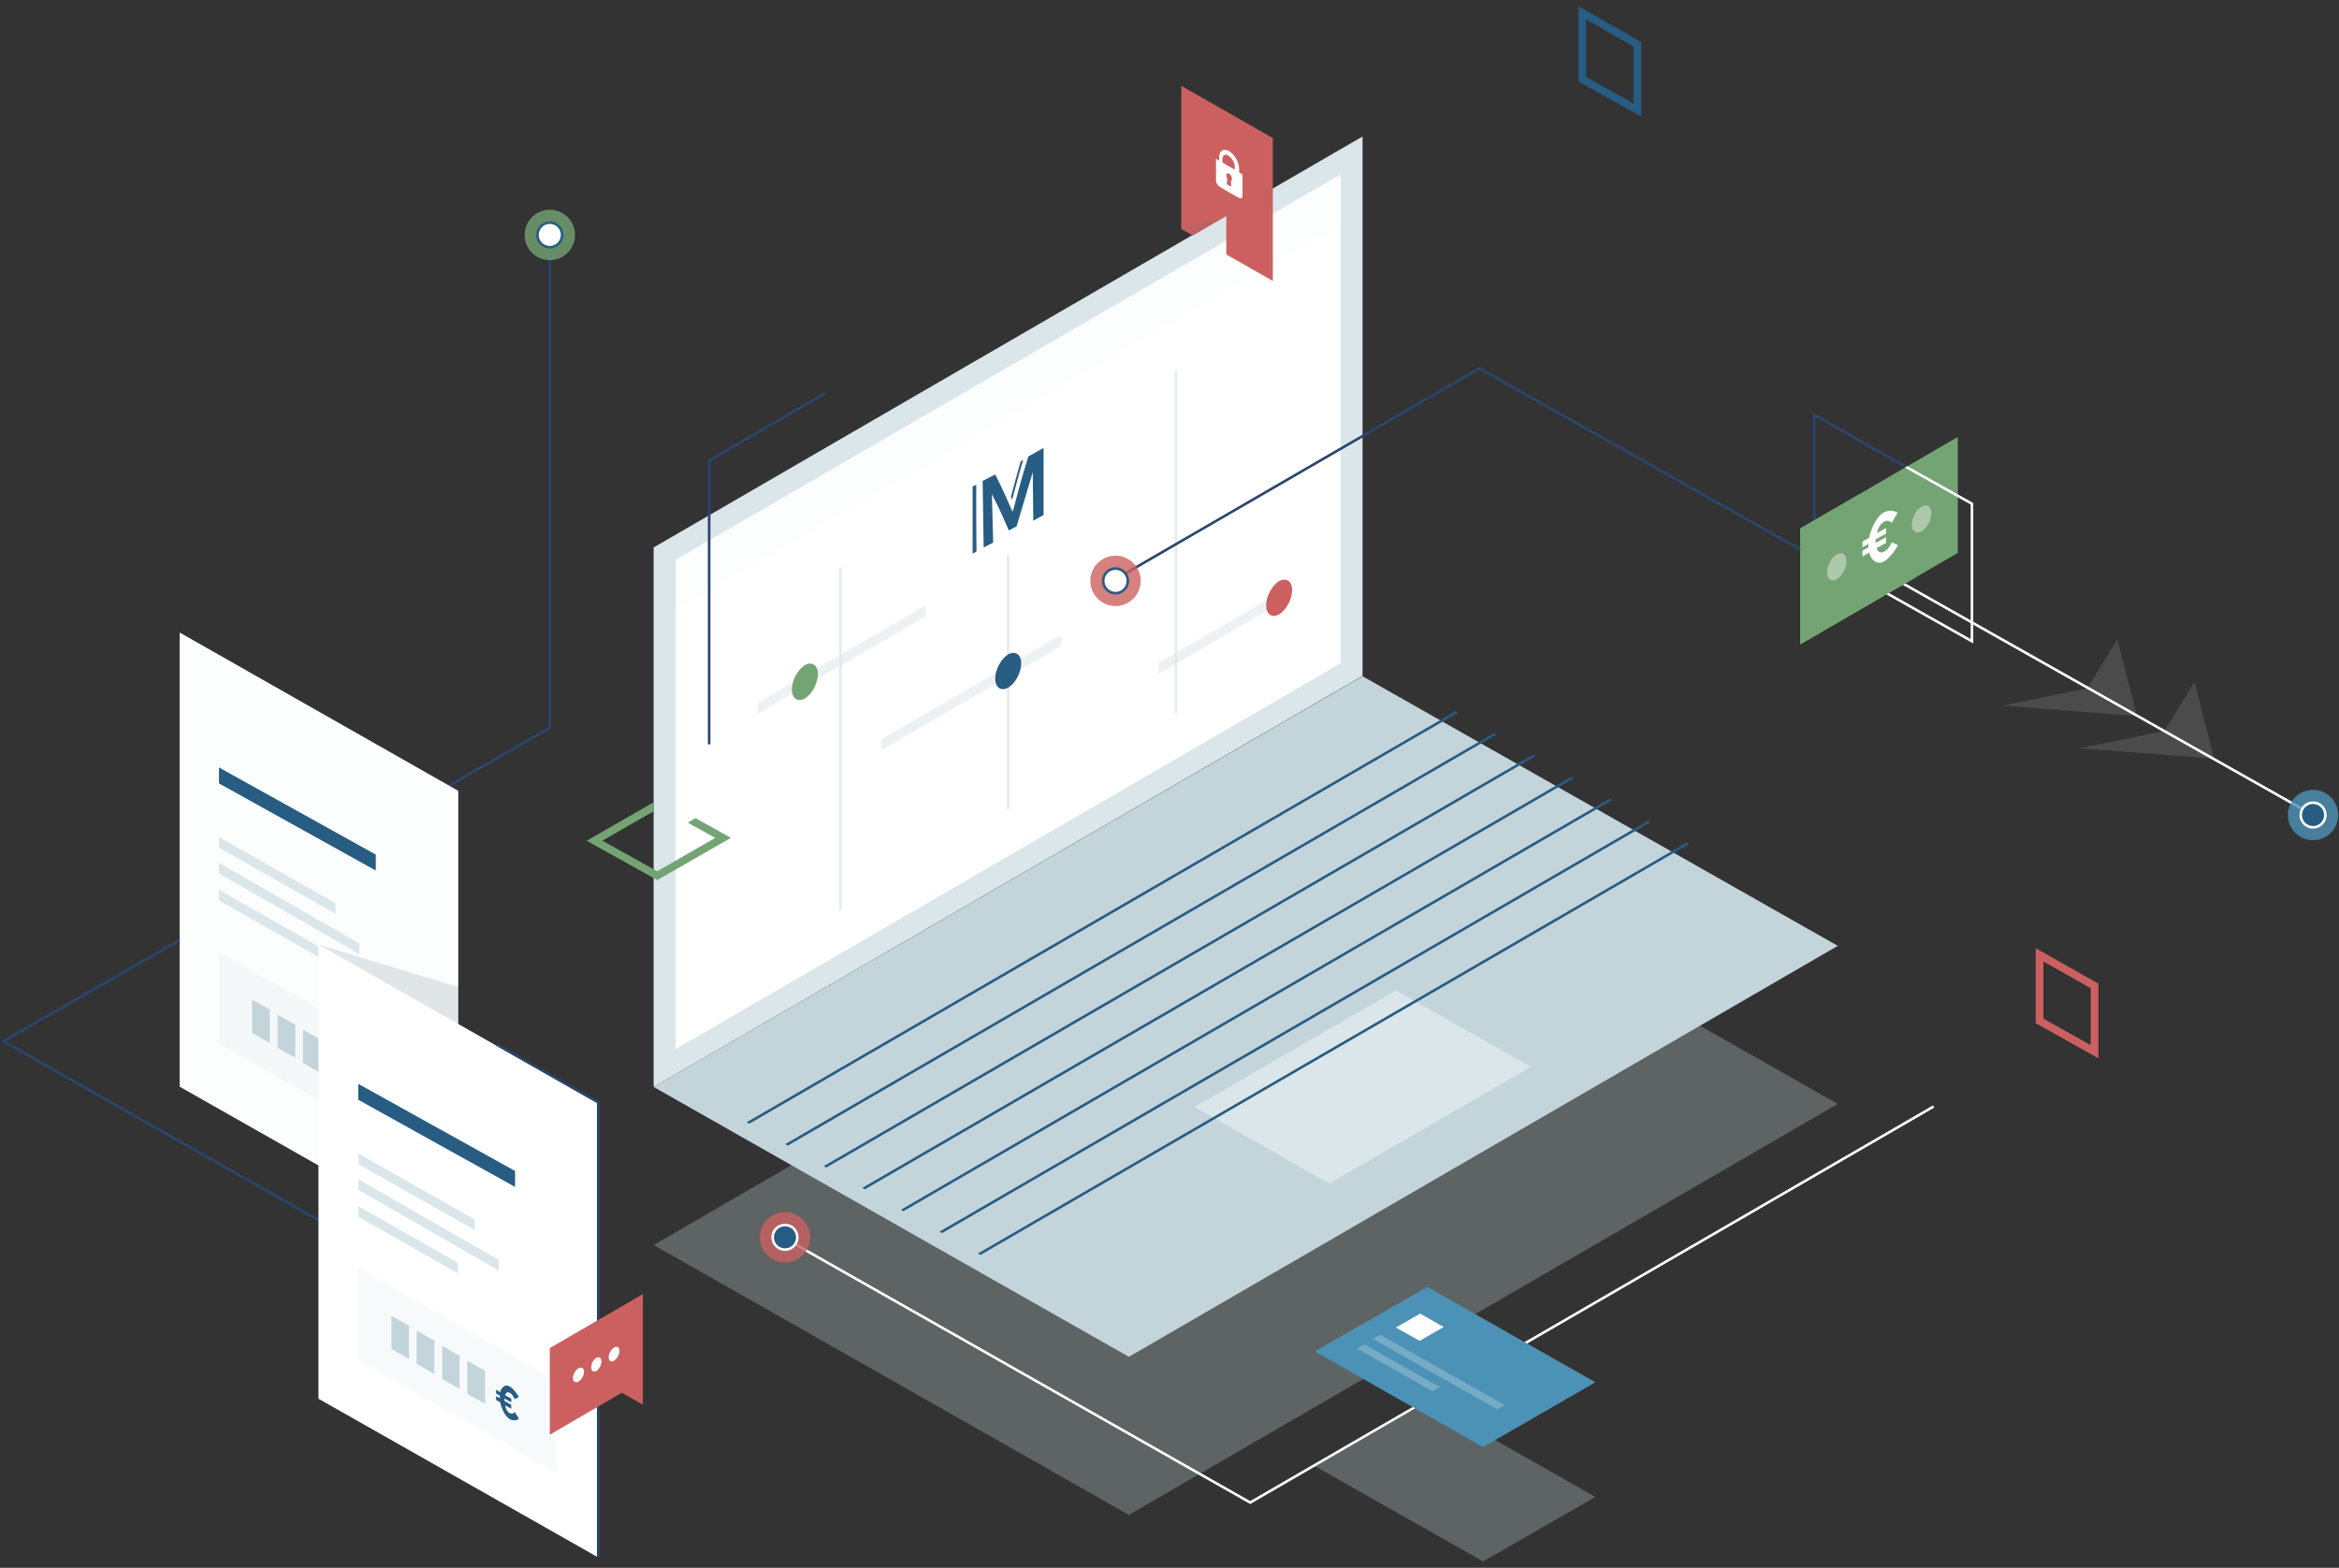 <?xml version="1.0" encoding="utf-8"?>
<!-- Generator: Adobe Illustrator 22.1.0, SVG Export Plug-In . SVG Version: 6.00 Build 0)  -->
<svg version="1.1" id="Calque_1" xmlns="http://www.w3.org/2000/svg" xmlns:xlink="http://www.w3.org/1999/xlink" x="0px" y="0px"
	 viewBox="0 0 910 610" style="enable-background:new 0 0 910 610;" xml:space="preserve">
<rect x="0" y="0" width="910" height="610" fill="#333333" stroke="none"/>
<style type="text/css">
	.st0{opacity:0.25;fill:#DAE6EA;}
	.st1{opacity:0.5;}
	.st2{fill:none;stroke:#FFFFFF;stroke-miterlimit:10;}
	.st3{fill:none;stroke:#EDF1F2;stroke-miterlimit:10;}
	.st4{opacity:0.3;fill:#C3D4D8;}
	.st5{fill:#FFFFFF;}
	.st6{fill:#C3D4DB;}
	.st7{fill:#275C83;}
	.st8{fill:#DAE6EA;}
	.st9{clip-path:url(#SVGID_2_);}
	.st10{fill:none;stroke:#2A456E;stroke-miterlimit:10;}
	.st11{fill:none;stroke:#2A456E;stroke-width:1.002;stroke-miterlimit:10;}
	.st12{clip-path:url(#SVGID_2_);fill:none;stroke:#2A456E;stroke-miterlimit:10;}
	.st13{clip-path:url(#SVGID_4_);}
	.st14{fill:none;stroke:#FFFFFF;stroke-width:1.002;stroke-miterlimit:10;}
	.st15{opacity:0.12;}
	.st16{opacity:0.3;fill:#DAE6EA;}
	.st17{opacity:0.8;}
	.st18{fill:#CC6060;}
	.st19{fill:#FFFFFF;stroke:#275C83;stroke-miterlimit:10;}
	.st20{opacity:0.3;fill:#C3D4DB;}
	.st21{fill:#4C92B6;}
	.st22{fill:none;stroke:#4C92B6;stroke-width:3;stroke-miterlimit:10;}
	.st23{opacity:0.8;fill:#74A473;}
	.st24{fill:#275C83;stroke:#FFFFFF;stroke-miterlimit:10;}
	.st25{opacity:0.8;fill:#4C92B6;}
	.st26{fill:#74A473;}
	.st27{opacity:0.5;fill:#C3D4D8;}
	.st28{fill-rule:evenodd;clip-rule:evenodd;fill:#FFFFFF;}
	.st29{fill:none;stroke:#CC6060;stroke-width:3;stroke-miterlimit:10;}
	.st30{fill:none;stroke:#74A473;stroke-width:3;stroke-miterlimit:10;}
	.st31{opacity:0.8;fill:#CC6060;}
	.st32{fill:#EDF1F2;stroke:#275C83;stroke-miterlimit:10;}
	.st33{clip-path:url(#SVGID_6_);fill:none;stroke:#EDF1F2;stroke-miterlimit:10;}
	.st34{clip-path:url(#SVGID_6_);fill:none;stroke:#CC6060;stroke-width:3;stroke-miterlimit:10;}
	.st35{fill:#FCFDFD;}
	.st36{fill:none;stroke:#FFFFFF;stroke-width:1.218;stroke-miterlimit:10;}
	.st37{opacity:0.7;fill:#DAE6EA;}
	.st38{opacity:0.4;}
	.st39{fill:none;stroke:#FFFFFF;stroke-width:0.75;stroke-miterlimit:10;}
	.st40{opacity:0.2;fill:#C3D4DB;}
	.st41{opacity:0.5;fill:#74A473;}
	.st42{fill:none;stroke:#275C83;stroke-width:3;stroke-miterlimit:10;}
	.st43{clip-path:url(#SVGID_8_);}
	.st44{fill:none;stroke:#FFFFFF;stroke-width:0.923;stroke-miterlimit:10;}
	.st45{clip-path:url(#SVGID_10_);}
	.st46{opacity:0.2;fill:#DAE6EA;}
	.st47{opacity:0.15;fill:#46656E;}
	.st48{opacity:0.3;}
	.st49{fill:#C3D4D8;}
	.st50{opacity:0.5;fill:#AE6464;}
	.st51{opacity:0.6;}
	.st52{fill:none;stroke:#D2DFE2;stroke-width:1.008;stroke-linecap:round;stroke-miterlimit:10;}
	.st53{clip-path:url(#SVGID_12_);fill:none;stroke:#74A473;stroke-width:3;stroke-miterlimit:10;}
	.st54{opacity:0.5;clip-path:url(#SVGID_12_);}
	.st55{clip-path:url(#SVGID_14_);fill:none;stroke:#74A473;stroke-width:3;stroke-miterlimit:10;}
	.st56{opacity:0.4;fill:#FFFFFF;}
	.st57{clip-path:url(#SVGID_16_);fill:none;stroke:#FFFFFF;stroke-miterlimit:10;}
	.st58{clip-path:url(#SVGID_18_);}
	.st59{fill:none;stroke:#275C83;stroke-miterlimit:10;}
</style>
<g>
	<g>
		<g class="st15">
			<polygon class="st5" points="831.4,278.6 779.2,274.5 812.1,267.8 823.8,248.7 			"/>
			<polygon class="st5" points="861.4,295.2 809.2,291.1 842.1,284.4 853.8,265.3 			"/>
		</g>
		<g>
			<g>
				<polyline class="st10" points="165.9,498.6 1.3,405.1 213.9,283.2 213.9,95.4 				"/>
				<polygon class="st35" points="69.9,246.1 69.9,422.8 178.3,484.3 178.3,307.7 				"/>
				<g>
					<polygon class="st7" points="85.2,298.6 85.2,304.8 146.2,338.7 146.2,332.5 					"/>
					<polygon class="st46" points="85.3,370.5 85.3,406 162.6,449.9 162.6,414.4 					"/>
					<g>
						<g>
							<g>
								<g>
									<path class="st7" d="M146.2,426.5c0.6,1,0.9,1.5,1.6,2.6c-0.6,0.4-1.2,0.6-1.8,0.6c-0.6,0-1.2-0.1-1.8-0.5
										c-0.6-0.3-1-0.8-1.5-1.4c-0.5-0.6-0.9-1.4-1.3-2.3c-0.4-0.9-0.7-1.8-0.9-2.8c-0.6-0.3-0.9-0.5-1.6-0.9c0-0.6,0-0.9,0-1.5
										c0.7,0.4,0.9,0.5,1.5,0.8c0-0.1,0-0.3,0-0.5c0-0.2,0-0.4,0-0.5c-0.5-0.3-0.8-0.5-1.5-0.8c0-0.6,0-0.9,0-1.5
										c0.8,0.4,1.1,0.6,1.6,1c0.2-0.8,0.5-1.4,0.9-1.8c0.4-0.4,0.8-0.7,1.2-0.8c0.5-0.1,0.9,0,1.5,0.3c0.6,0.3,1.2,0.8,1.8,1.5
										c0.6,0.7,1.3,1.6,1.9,2.6c-0.7,0.3-1,0.5-1.6,0.9c-0.7-1.3-1.3-2.2-2-2.5c-0.4-0.2-0.8-0.3-1.1-0.1c-0.3,0.2-0.6,0.5-0.7,1
										c1,0.6,1.3,0.8,2.4,1.3c0,0.6,0,0.9,0,1.5c-1.2-0.6-1.5-0.9-2.6-1.5c0,0.1,0,0.3,0,0.5c0,0.2,0,0.4,0,0.5
										c1.1,0.6,1.5,0.8,2.6,1.5c0,0.6,0,0.9,0,1.5c-1.1-0.6-1.4-0.8-2.4-1.3c0.2,0.7,0.4,1.3,0.7,1.9c0.3,0.5,0.7,0.9,1.1,1.1
										C144.9,427.2,145.6,427.1,146.2,426.5z"/>
								</g>
							</g>
						</g>
						<g>
							<polygon class="st6" points="108,394.8 108,407.7 114.9,411.6 114.9,398.7 							"/>
							<polygon class="st6" points="117.9,400.6 117.9,413.6 124.7,417.5 124.7,404.5 							"/>
							<polygon class="st6" points="127.7,406.4 127.7,419.4 134.6,423.3 134.6,410.3 							"/>
							<polygon class="st6" points="98.1,388.9 98.1,401.9 105,405.8 105,392.9 							"/>
						</g>
					</g>
					<polygon class="st8" points="85.2,325.7 85.2,329.8 130.5,355.5 130.5,351.4 					"/>
					<polygon class="st8" points="85.2,346.2 85.2,350.3 123.9,372.3 123.9,368.2 					"/>
					<polygon class="st8" points="85.2,335.7 85.2,339.8 139.8,371.2 139.8,367.1 					"/>
				</g>
				<polygon class="st47" points="123.9,367.5 178.3,384 178.3,414.8 173.3,435.5 				"/>
				<polygon class="st5" points="123.9,367.5 123.9,544.2 232.3,605.7 232.3,429.1 				"/>
			</g>
			<g>
				<polygon class="st7" points="139.4,421.7 139.4,427.9 200.4,461.8 200.4,455.6 				"/>
				<polygon class="st46" points="139.4,493.5 139.4,529 216.7,572.9 216.7,537.4 				"/>
				<g>
					<g>
						<g>
							<g>
								<path class="st7" d="M200.3,549.4c0.6,1,0.9,1.5,1.6,2.6c-0.6,0.4-1.2,0.6-1.8,0.6c-0.6,0-1.2-0.1-1.8-0.5
									c-0.6-0.3-1-0.8-1.5-1.4c-0.5-0.6-0.9-1.4-1.3-2.3c-0.4-0.9-0.7-1.8-0.9-2.8c-0.6-0.3-0.9-0.5-1.6-0.9c0-0.6,0-0.9,0-1.5
									c0.7,0.4,0.9,0.5,1.5,0.8c0-0.1,0-0.3,0-0.5s0-0.4,0-0.5c-0.5-0.3-0.8-0.5-1.5-0.8c0-0.6,0-0.9,0-1.5c0.8,0.4,1.1,0.6,1.6,1
									c0.2-0.8,0.5-1.4,0.9-1.8c0.4-0.4,0.8-0.7,1.2-0.8c0.5-0.1,0.9,0,1.5,0.3c0.6,0.3,1.2,0.8,1.8,1.5c0.6,0.7,1.3,1.6,1.9,2.6
									c-0.7,0.3-1,0.5-1.6,0.9c-0.7-1.3-1.3-2.2-2-2.5c-0.4-0.2-0.8-0.3-1.1-0.1c-0.3,0.2-0.6,0.5-0.7,1c1,0.6,1.3,0.8,2.4,1.3
									c0,0.6,0,0.9,0,1.5c-1.2-0.6-1.5-0.9-2.6-1.5c0,0.1,0,0.3,0,0.5c0,0.2,0,0.4,0,0.5c1.1,0.6,1.5,0.8,2.6,1.5
									c0,0.6,0,0.9,0,1.5c-1.1-0.6-1.4-0.8-2.4-1.3c0.2,0.7,0.4,1.3,0.7,1.9c0.3,0.5,0.7,0.9,1.1,1.1
									C199,550.2,199.7,550.1,200.3,549.4z"/>
							</g>
						</g>
					</g>
					<g>
						<polygon class="st6" points="162.1,517.7 162.1,530.7 169,534.6 169,521.6 						"/>
						<polygon class="st6" points="172,523.6 172,536.5 178.8,540.4 178.8,527.5 						"/>
						<polygon class="st6" points="181.8,529.4 181.8,542.3 188.7,546.2 188.7,533.3 						"/>
						<polygon class="st6" points="152.3,511.9 152.3,524.9 159.1,528.8 159.1,515.8 						"/>
					</g>
				</g>
				<polygon class="st8" points="139.4,448.8 139.4,452.9 184.7,478.6 184.7,474.5 				"/>
				<polygon class="st8" points="139.4,469.3 139.4,473.4 178.1,495.4 178.1,491.3 				"/>
				<polygon class="st8" points="139.4,458.8 139.4,462.9 194,494.3 194,490.2 				"/>
			</g>
			<g class="st48">
				<polygon class="st49" points="715,429.5 439.2,589.4 254.3,484.4 530.1,324.6 				"/>
			</g>
			<polygon class="st5" points="262.8,408.2 521.6,258.1 521.6,67.9 262.8,217.9 			"/>
			<polygon class="st8" points="530.1,263 254.3,422.9 254.3,213 530.1,53.1 			"/>
			<polygon class="st6" points="715,368 439.2,527.9 254.3,422.9 530.1,263.1 			"/>
			<polygon class="st8" points="595.6,415.1 517.2,460.5 464.7,430.7 543.1,385.3 			"/>
			<polygon class="st5" points="262.8,408.2 521.6,258.1 521.6,67.9 262.8,217.9 			"/>
			<polygon class="st35" points="262.8,237.2 521.6,87.2 521.6,67.9 262.8,217.9 			"/>
			<g>
				<polygon class="st18" points="495.2,53.7 459.6,33.4 459.6,89.1 459.6,89.1 464.1,91.6 477.1,84 477.1,99 495.2,109.3 				"/>
				<polygon class="st50" points="459.6,89.1 464.1,91.6 477.1,84 459.6,89.1 459.6,89.1 				"/>
			</g>
			<g>
				<g>
					<g>
						<path class="st5" d="M483,67.6c-0.4-0.2-0.6-0.3-0.9-0.5c0-0.5,0-0.8,0-1.3c0-2.6-1.8-5.8-3.9-7c-2.1-1.2-3.9-0.2-3.9,2.4
							c0,0.5,0,0.8,0,1.3c-0.4-0.2-0.5-0.3-0.9-0.6c-0.2-0.1-0.3,0-0.3,0.1c0,3.3,0,5,0,8.4c0,0.7,0.6,1.7,1.2,2.1
							c3.3,2.1,4.4,2.6,7.8,4.5c0.7,0.4,1.3,0.1,1.3-0.6c0-3.3,0-5,0-8.4C483.3,67.9,483.2,67.7,483,67.6z M479,72.3
							c0,0.1,0,0.2-0.1,0.2c-0.1,0-0.1,0-0.2,0c-0.4-0.2-0.6-0.4-1.1-0.6c-0.1,0-0.1-0.1-0.2-0.2c-0.1-0.1-0.1-0.2-0.1-0.3
							c0.1-0.7,0.1-1.1,0.2-1.8c-0.3-0.4-0.4-0.9-0.4-1.3c0-0.7,0.5-1.1,1.1-0.7c0.6,0.3,1.1,1.2,1.1,2c0,0.4-0.2,0.7-0.4,0.8
							C478.9,71.1,478.9,71.5,479,72.3z M480.4,66c-1.8-1-3.1-1.7-4.8-2.8c0-0.5,0-0.8,0-1.3c0-1.5,1-2.1,2.2-1.4
							c1.2,0.7,2.6,2.7,2.6,4.2C480.4,65.2,480.4,65.5,480.4,66z"/>
					</g>
				</g>
			</g>
			<g class="st51">
				<line class="st52" x1="327" y1="221.2" x2="327" y2="353.6"/>
				<line class="st52" x1="457.5" y1="144.6" x2="457.5" y2="277"/>
				<line class="st52" x1="392.2" y1="216.2" x2="392.2" y2="314.4"/>
			</g>
			<g class="st1">
				<polygon class="st8" points="294.8,277.7 360.2,239.8 360.2,235.5 294.8,273.4 				"/>
				<polygon class="st8" points="342.9,291.9 412.8,251.3 412.8,247 342.9,287.6 				"/>
				<polygon class="st8" points="450.7,262.2 499.3,234 499.3,229.7 450.7,258 				"/>
			</g>
			<g>
				<defs>
					<polygon id="SVGID_11_" points="254.3,238.2 254.3,328.3 308.1,295.2 308.1,342.4 236.5,370.5 200.4,329.6 236.2,305.3 					
						"/>
				</defs>
				<clipPath id="SVGID_2_">
					<use xlink:href="#SVGID_11_"  style="overflow:visible;"/>
				</clipPath>
				<polygon style="clip-path:url(#SVGID_2_);fill:none;stroke:#74A473;stroke-width:3;stroke-miterlimit:10;" points="281.3,326 
					255.7,340.7 231.3,327.1 256.9,312.4 				"/>
				<g style="opacity:0.5;clip-path:url(#SVGID_2_);">
					<defs>
						<polygon id="SVGID_13_" class="st1" points="254.3,320.8 238.9,312.4 254.3,304.3 						"/>
					</defs>
					<clipPath id="SVGID_4_">
						<use xlink:href="#SVGID_13_"  style="overflow:visible;"/>
					</clipPath>
					<polygon style="clip-path:url(#SVGID_4_);fill:none;stroke:#74A473;stroke-width:3;stroke-miterlimit:10;" points="281.3,326 
						255.7,340.7 231.3,327.1 256.9,312.4 					"/>
				</g>
			</g>
			<g>
				<polyline class="st10" points="232.8,605.7 232.8,428.9 193.1,406.3 				"/>
			</g>
			<g>
				<g class="st17">
					<circle class="st26" cx="213.9" cy="91.4" r="9.8"/>
				</g>
				<circle class="st19" cx="213.9" cy="91.4" r="4.8"/>
			</g>
			<polygon class="st29" points="793.5,371.5 793.5,397.2 814.9,409.2 814.9,383.6 			"/>
			<polyline class="st2" points="752.3,430.5 486.4,584.6 308.1,483.4 			"/>
			<g>
				<circle class="st31" cx="305.4" cy="481.4" r="9.8"/>
				<circle class="st24" cx="305.4" cy="481.4" r="4.8"/>
			</g>
			<polyline class="st10" points="321.2,152.9 275.9,179.2 275.9,289.6 			"/>
			<polygon class="st42" points="615.6,5 615.6,30.8 637,42.8 637,17.2 			"/>
		</g>
		<g>
			<polyline class="st10" points="705.8,205.3 705.8,161.4 748.6,185.7 			"/>
			<line class="st2" x1="899.9" y1="317.1" x2="708.4" y2="209"/>
			<polygon class="st26" points="700.4,250.7 761.7,215.1 761.7,170 700.4,205.6 			"/>
			<polyline class="st10" points="715.3,222.2 575.6,143.3 437.7,223.2 			"/>
			<circle class="st31" cx="434" cy="226" r="9.8"/>
			<circle class="st19" cx="434" cy="226" r="4.8"/>
		</g>
		<polygon class="st4" points="620.7,582.4 577,607.5 511.5,570.4 555.3,545.3 		"/>
		<g>
			<circle class="st25" cx="899.9" cy="317.1" r="9.8"/>
			<circle class="st24" cx="899.9" cy="317.1" r="4.8"/>
		</g>
		<g>
			<polygon class="st21" points="620.7,537.8 577,563 511.5,525.8 555.3,500.7 			"/>
			<polygon class="st16" points="560.2,539.7 557.3,541.3 528,524.7 530.9,523.1 			"/>
			<polygon class="st16" points="585.4,546.7 582.5,548.3 534.1,520.9 537,519.3 			"/>
			<polygon class="st5" points="561.7,516.3 552.3,521.7 543.1,516.5 552.5,511.1 			"/>
		</g>
		<path class="st26" d="M318.2,262.3c0,3.5-2.2,7.7-5,9.4c-2.8,1.6-5.1,0.1-5.1-3.5c0-3.5,2.3-7.7,5-9.4
			C315.9,257.2,318.2,258.8,318.2,262.3z"/>
		<path class="st18" d="M502.7,229.6c0,3.5-2.2,7.7-5,9.4c-2.8,1.6-5.1,0.1-5.1-3.5c0-3.5,2.3-7.7,5-9.4
			C500.5,224.6,502.7,226.1,502.7,229.6z"/>
		<path class="st7" d="M397.3,258.1c0,3.5-2.2,7.7-5,9.4c-2.8,1.6-5.1,0.1-5.1-3.5c0-3.5,2.3-7.7,5-9.4
			C395,253.1,397.3,254.6,397.3,258.1z"/>
		<g>
			<g>
				<g id="M_de_magiline_9_">
					<g>
						<path class="st7" d="M394.1,198.8C394.1,198.9,394.1,198.9,394.1,198.8c0,0.1,0,0.1,0,0.1c0,0,0,0-0.1,0c0,0,0,0,0,0
							c0,0,0,0-0.1,0c0,0,0,0,0,0c0,0,0,0-0.1,0c0,0,0,0,0-0.1c0,0,0,0,0,0c-2.5-5.7-3.8-8.6-6.6-14.2c-1.8,0.9-2.7,1.4-4.9,2.5
							c0.2,10.3,0.2,15.5,0.4,25.9c1.6-0.8,2.4-1.2,3.7-1.9c-0.2-7.5-0.3-11.3-0.5-18.8c2.9,5.5,4.1,8.4,6.6,14.1
							c1.2-0.6,1.8-1,3-1.6c0.4-1.4,6.3-21.1,6.3-21.1c0.1,7.6,0.1,11.4,0.2,18.9c1.5-0.8,2.2-1.3,4-2.2c0-10.4,0-15.6,0-26.1
							c-2.7,1.5-3.8,2.1-5.9,3.3C397.3,186.4,396.3,190.6,394.1,198.8z"/>
					</g>
					<path class="st7" d="M398.1,178.9c-0.4,0.2-0.6,0.4-1,0.6c-1.6,5.6-2.3,8.3-3.8,13.8c0.2,0.4,0.3,0.7,0.5,1.1
						C395.4,188.3,396.2,185.2,398.1,178.9z"/>
					<path class="st7" d="M378.4,189.3c0,10.4,0,15.6,0,26.1c0.6-0.3,0.9-0.5,1.5-0.8c-0.1-10.4-0.1-15.6-0.1-26
						C379.2,188.9,378.9,189.1,378.4,189.3z"/>
				</g>
			</g>
		</g>
	</g>
	<g>
		<polygon class="st18" points="213.9,558.2 241.9,541.9 250.1,546.5 250.1,503.5 213.9,524.5 		"/>
		<g>
			<path class="st5" d="M227.2,533.7c0,1.4-0.9,3.1-2.1,3.8c-1.2,0.7-2.1,0.1-2.2-1.3c0-1.4,1-3.1,2.1-3.8
				C226.3,531.7,227.2,532.3,227.2,533.7z"/>
			<path class="st5" d="M234,529.7c0,1.4-0.9,3.1-2,3.7c-1.1,0.6-2,0-2-1.4c0-1.4,0.9-3.1,2-3.7C233.1,527.7,234,528.3,234,529.7z"
				/>
			<path class="st5" d="M241,525.6c0,1.4-1,3.1-2.1,3.8c-1.1,0.7-2.1,0.1-2.1-1.3c0-1.4,0.9-3.1,2.1-3.8
				C240.1,523.6,241,524.2,241,525.6z"/>
		</g>
	</g>
	<polygon class="st26" points="700.4,250.7 745.6,224.5 723,192.5 700.4,205.6 	"/>
	<g>
		<path class="st56" d="M718.4,218.3c0,2.7-1.7,5.8-3.8,7c-2.1,1.2-3.8,0.1-3.8-2.6s1.7-5.8,3.8-7
			C716.7,214.5,718.4,215.6,718.4,218.3z"/>
		<path class="st56" d="M751.4,199.7c0,2.7-1.7,5.8-3.8,7c-2.1,1.2-3.8,0.1-3.8-2.6c0-2.7,1.7-5.8,3.8-7S751.4,197.1,751.4,199.7z"
			/>
		<g>
			<g>
				<path class="st5" d="M736.1,210.9c0.8,0.5,1.3,0.8,2.3,1.2c-0.8,1.5-1.7,2.9-2.7,3.9c-0.9,1.1-1.8,1.9-2.7,2.4
					c-0.9,0.5-1.6,0.6-2.4,0.5c-0.7-0.1-1.4-0.5-2-1.2c-0.6-0.7-1.1-1.5-1.4-2.7c-0.9,0.5-1.4,0.8-2.6,1.5c0-0.9,0-1.3,0-2.2
					c1-0.6,1.4-0.9,2.3-1.3c0-0.2,0-0.4,0-0.7c0-0.3,0-0.6,0-0.7c-0.8,0.5-1.3,0.7-2.3,1.3c0-0.9,0-1.3,0-2.2c1.2-0.7,1.7-1,2.6-1.5
					c0.3-1.5,0.8-2.9,1.4-4.3c0.6-1.3,1.3-2.5,2-3.4c0.7-1,1.4-1.6,2.3-2.1c0.9-0.5,1.8-0.7,2.7-0.7c0.9,0,1.9,0.3,2.7,0.8
					c-1,1.6-1.5,2.4-2.3,3.9c-1-0.9-2-1-3-0.4c-0.7,0.4-1.2,0.9-1.7,1.7c-0.5,0.8-0.9,1.8-1.2,2.8c1.5-0.9,2.1-1.2,3.7-2.1
					c0,0.9,0,1.3,0,2.2c-1.8,1-2.4,1.3-4.1,2.3c0,0.2,0,0.4,0,0.7c0,0.3,0,0.5,0,0.7c1.7-1,2.3-1.3,4.1-2.3c0,0.9,0,1.3,0,2.2
					c-1.6,0.9-2.2,1.2-3.7,2.1c0.3,0.8,0.7,1.3,1.2,1.5c0.5,0.2,1.1,0.2,1.7-0.2C734.1,214.2,735.1,212.9,736.1,210.9z"/>
			</g>
		</g>
	</g>
	<g>
		<defs>
			<polygon id="SVGID_15_" points="761.7,170 737.1,184.3 761.7,201.9 761.7,215.1 725,236.4 771,261.1 772,183.3 			"/>
		</defs>
		<clipPath id="SVGID_6_">
			<use xlink:href="#SVGID_15_"  style="overflow:visible;"/>
		</clipPath>
		<polyline style="clip-path:url(#SVGID_6_);fill:none;stroke:#FFFFFF;stroke-miterlimit:10;" points="727.9,174 767.2,196 
			767.2,238.8 767.2,249.5 728.9,227.9 		"/>
	</g>
	<g>
		<defs>
			<polygon id="SVGID_17_" points="712,359.5 436.2,519.3 251.3,414.4 527.1,254.5 570.6,279.2 575.3,281.8 			"/>
		</defs>
		<clipPath id="SVGID_8_">
			<use xlink:href="#SVGID_17_"  style="overflow:visible;"/>
		</clipPath>
		<g class="st43">
			<g>
				<line class="st59" x1="187.4" y1="497" x2="567.3" y2="276.7"/>
				<line class="st59" x1="246.8" y1="497" x2="626.6" y2="276.7"/>
				<line class="st59" x1="306.1" y1="497" x2="685.9" y2="276.7"/>
				<line class="st59" x1="217.1" y1="497" x2="596.9" y2="276.7"/>
				<line class="st59" x1="276.4" y1="497" x2="656.3" y2="276.7"/>
				<line class="st59" x1="335.8" y1="497" x2="715.6" y2="276.7"/>
				<line class="st59" x1="365.4" y1="497" x2="745.3" y2="276.7"/>
			</g>
		</g>
	</g>
</g>
</svg>

